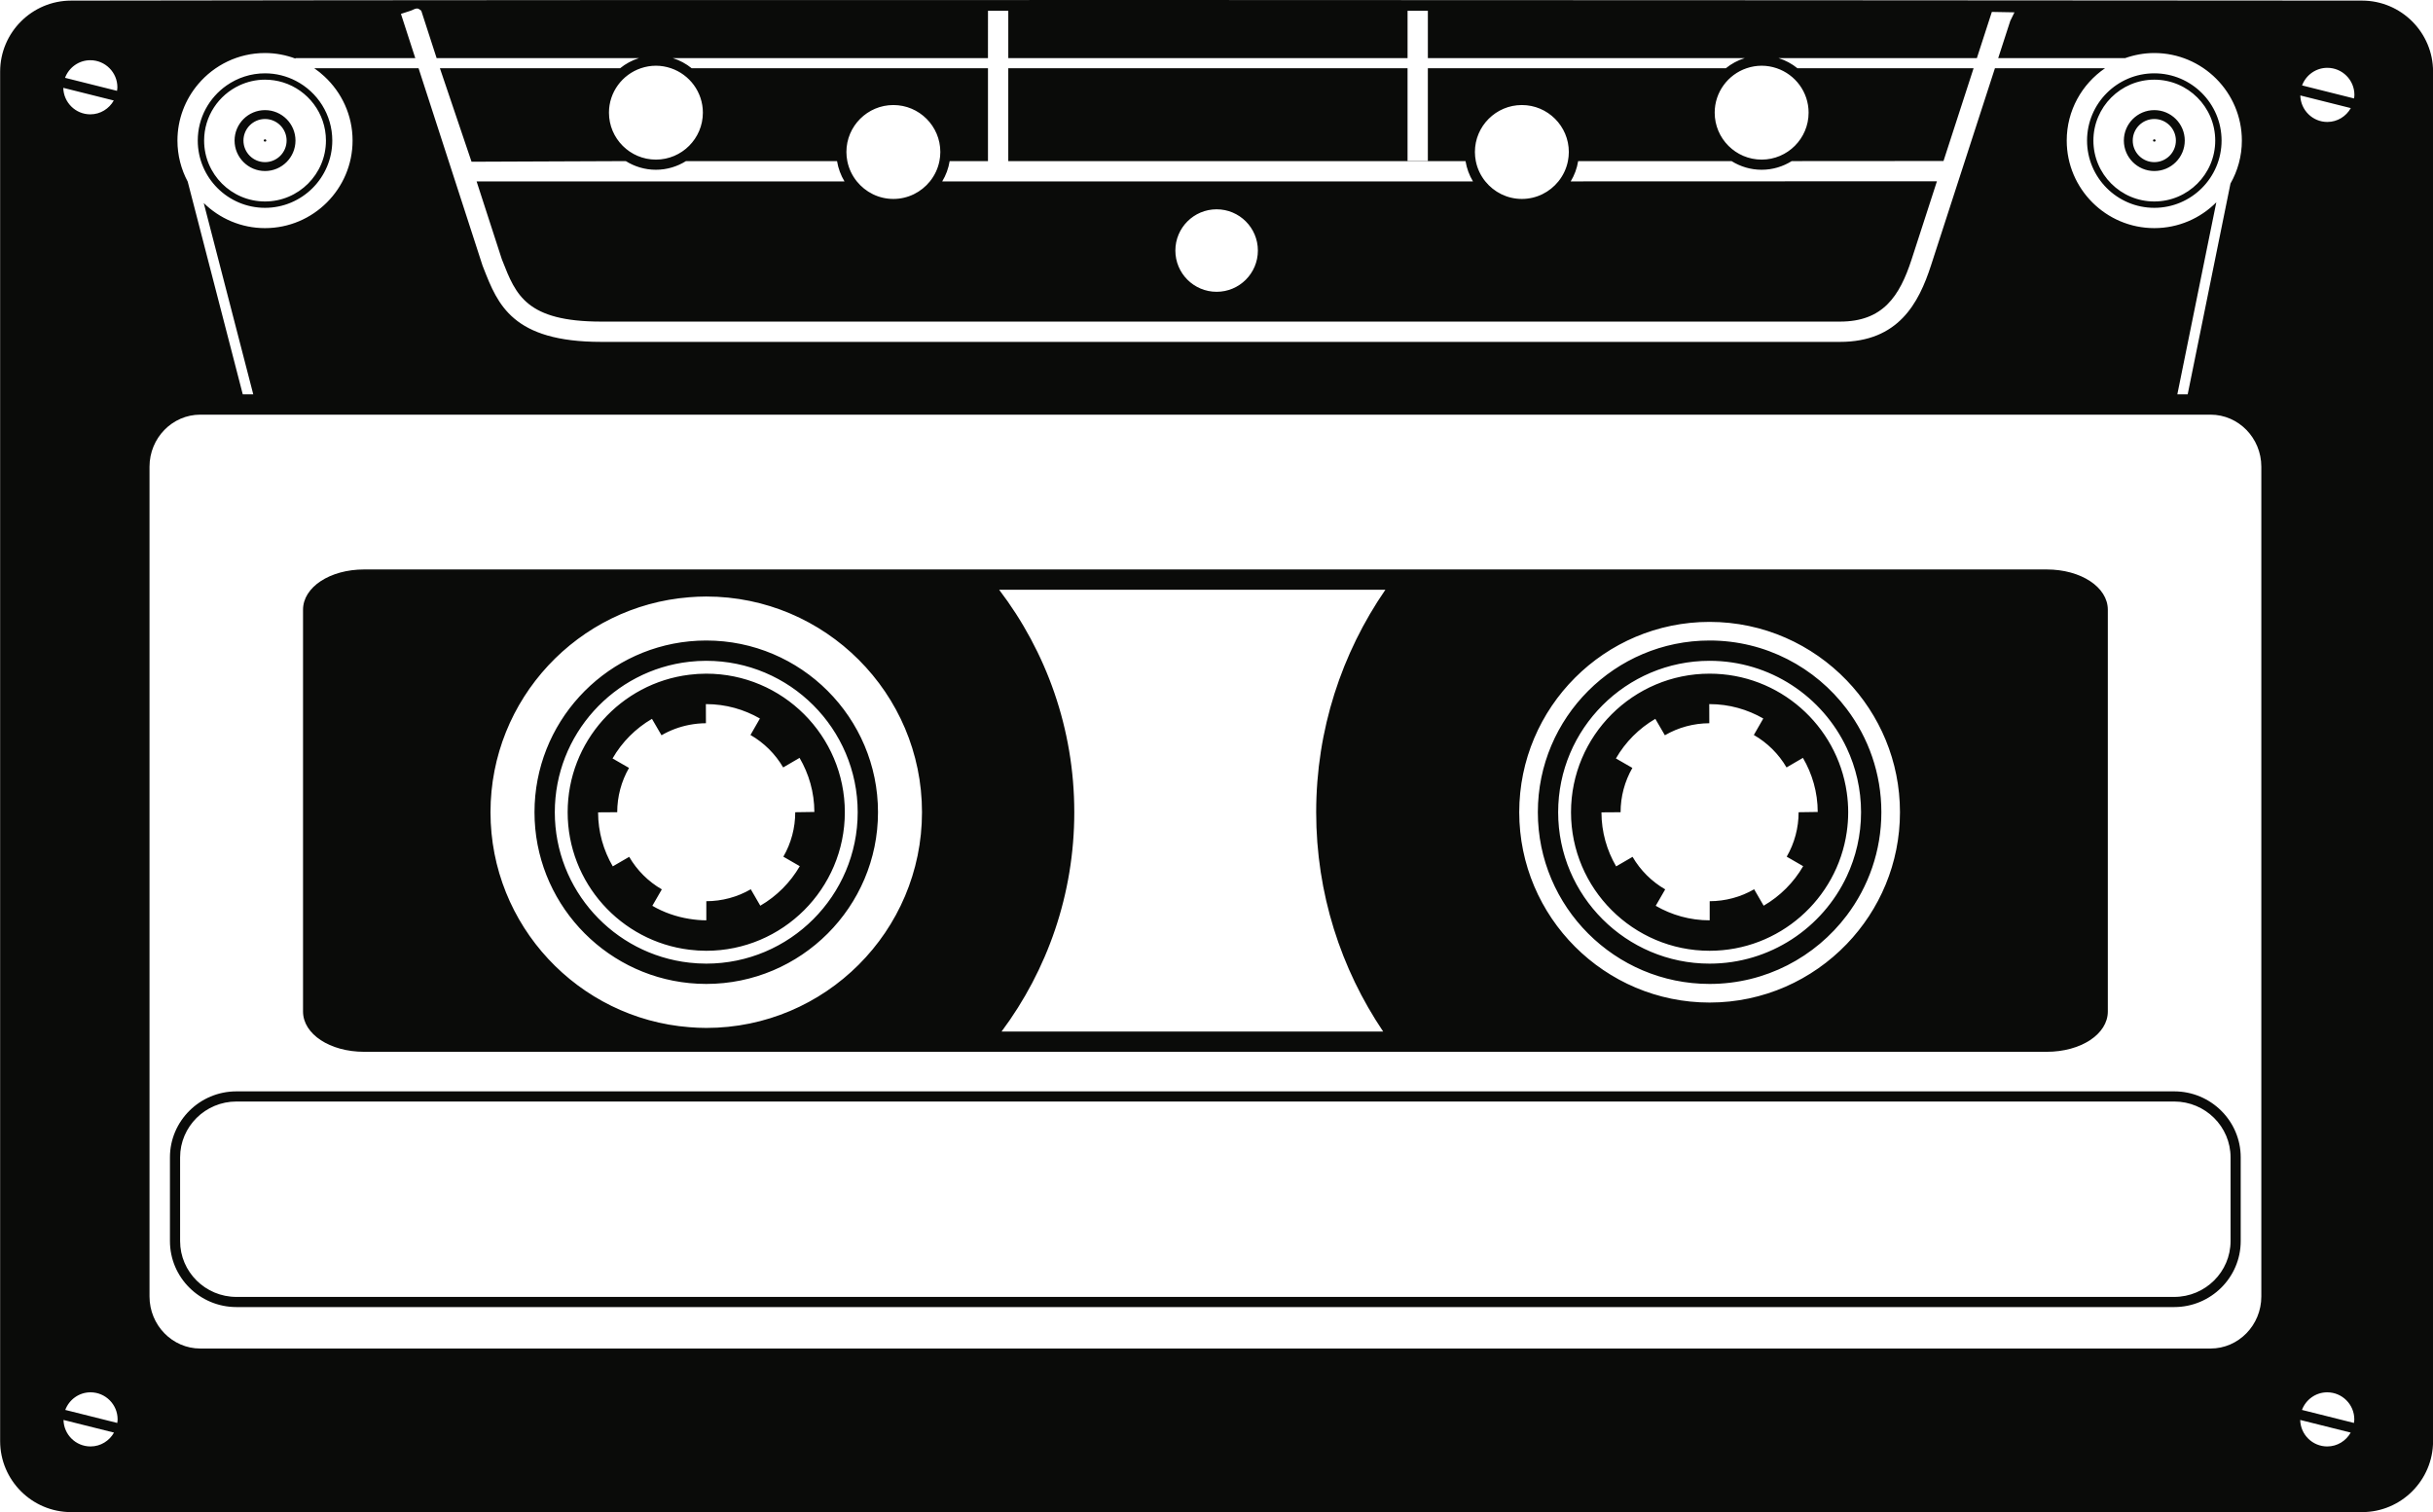 <?xml version="1.0" encoding="UTF-8" standalone="no"?>
<svg id="svg4152" xmlns:rdf="http://www.w3.org/1999/02/22-rdf-syntax-ns#" xmlns="http://www.w3.org/2000/svg" height="142.73mm" width="229.6mm" version="1.1" xmlns:cc="http://creativecommons.org/ns#" xmlns:dc="http://purl.org/dc/elements/1.1/" viewBox="0 0 813.543 505.747">
<g id="layer1" transform="translate(1496.8 153.75)">
<path id="path5" fill="#0a0b09" d="m-1473-153.55c-13.103 0-23.765 10.664-23.765 23.765v458.02c0 13.105 10.662 23.765 23.765 23.765h766.01c13.105 0 23.765-10.66 23.765-23.765v-458.02c0-13.101-10.66-23.765-23.765-23.765-253.98-0.168-541.68-0.353-766.01 0zm117.06 3.395 1.101 3.395 4.028 12.443h67.695c-2.341 0.721-4.487 1.888-6.346 3.395h-60.245l10.573 31.265 51.588-0.212c2.928 1.823 6.364 2.898 10.059 2.898 3.692 0 7.132-1.075 10.059-2.898h50.514c0.397 2.451 1.256 4.743 2.493 6.79h-123.02l8.408 25.94 0.262 0.67c4.441 11.333 7.946 20.281 33.038 20.281h414.19c14.281 0 19.91-8.335 23.967-20.851l8.451-26.079-122.46 0.04c1.239-2.047 2.099-4.339 2.493-6.79h51.293c2.925 1.823 6.365 2.898 10.059 2.898 3.692 0 7.134-1.075 10.059-2.898l50.756-0.036 10.056-31.016h-58.892c-1.862-1.507-4.01-2.674-6.352-3.395h66.345l5.006-15.45 7.569 0.139-1.409 2.868-4.032 12.443h42.461c3.05-1.081 6.317-1.698 9.731-1.698 16.147 0 29.282 13.134 29.282 29.282 0 5.23-1.399 10.128-3.809 14.382l-14.306 70.493h-3.465l13.036-64.227c-5.306 5.327-12.641 8.633-20.738 8.633-16.145 0-29.282-13.137-29.282-29.282 0-10.042 5.084-18.915 12.808-24.189h-36.815l-21.385 65.974c-4.094 12.635-10.913 25.549-30.426 25.549h-414.19c-29.725 0-34.622-12.503-39.358-24.594l-0.371-0.955-21.381-65.974h-34.879c1.204 0.82 2.327 1.744 3.392 2.732 5.778 5.354 9.419 12.978 9.419 21.458 0 16.145-13.137 29.282-29.282 29.282-7.973 0-15.198-3.214-20.486-8.398l16.561 63.991h-3.511l-18.407-71.139c-2.188-4.101-3.438-8.774-3.438-13.736 0-7.197 2.621-13.787 6.942-18.888 5.376-6.352 13.387-10.394 22.34-10.394 3.585 0 7.007 0.677 10.185 1.863v-0.166h40.064l-4.794-14.787 3.229-1.051c2.296-1.059 2.384-0.938 3.571 0zm189.5 0h6.79v15.838h133.51v-15.838h6.79v15.838h105.98c-2.341 0.721-4.485 1.888-6.349 3.395h-99.636v30.98h-6.79v-30.98h-133.51v31.052h152.9c0.396 2.451 1.252 4.743 2.49 6.79h-177.48c1.238-2.047 2.094-4.339 2.49-6.79h12.811v-31.052h-99.069c-1.86-1.507-4.005-2.674-6.346-3.395h105.41zm-300.17 16.544c4.992 0 9.054 4.062 9.054 9.055 0 0.404-0.068 0.791-0.122 1.187l-17.386-4.356c1.29-3.429 4.579-5.885 8.454-5.885zm189.13 1.84c1.769 0 3.462 0.307 5.049 0.849 6.184 2.108 10.653 7.961 10.653 14.853 0 8.657-7.046 15.702-15.702 15.702-8.659 0-15.702-7.045-15.702-15.702 0-6.892 4.467-12.745 10.652-14.853 1.587-0.542 3.281-0.849 5.05-0.849zm369.74 0c1.769 0 3.466 0.307 5.053 0.849 6.186 2.108 10.649 7.961 10.649 14.853 0 8.657-7.045 15.702-15.702 15.702-8.661 0-15.702-7.045-15.702-15.702 0-6.892 4.465-12.745 10.649-14.853 1.591-0.542 3.284-0.849 5.053-0.849zm189.16 0.706c4.992 0 9.051 4.061 9.051 9.051 0 0.406-0.066 0.796-0.119 1.19l-17.386-4.356c1.29-3.429 4.577-5.885 8.454-5.885zm-689.61 1.84c-4.78 0-9.206 1.505-12.854 4.055-5.817 4.071-9.638 10.81-9.638 18.437 0 12.4 10.09 22.492 22.492 22.492 12.4 0 22.492-10.092 22.492-22.492 0-8.695-4.968-16.236-12.201-19.979-3.09-1.596-6.584-2.513-10.291-2.513zm631.75 0c-12.4 0-22.492 10.087-22.492 22.492 0 12.4 10.092 22.492 22.492 22.492s22.492-10.092 22.492-22.492c0-12.405-10.092-22.492-22.492-22.492zm-631.75 2.122c2.096 0 4.12 0.318 6.024 0.908 8.301 2.573 14.346 10.326 14.346 19.462 0 11.231-9.139 20.37-20.37 20.37-11.232 0-20.37-9.139-20.37-20.37 0-8.187 4.863-15.24 11.839-18.474 2.602-1.207 5.48-1.896 8.531-1.896zm631.75 0c11.232 0 20.37 9.136 20.37 20.37 0 11.231-9.138 20.37-20.37 20.37s-20.37-9.139-20.37-20.37c0-11.234 9.138-20.37 20.37-20.37zm-699.21 2.732 16.886 4.231c-1.555 2.752-4.473 4.635-7.851 4.635-4.93 0-8.933-3.96-9.035-8.866zm748.03 2.546 16.886 4.231c-1.555 2.753-4.473 4.635-7.851 4.635-4.928 0-8.929-3.96-9.035-8.866zm-470.46 3.209c8.659 0 15.702 7.043 15.702 15.702 0 1.041-0.109 2.056-0.305 3.044-0.501 2.536-1.613 4.851-3.179 6.79-2.879 3.572-7.285 5.868-12.218 5.868-4.936 0-9.338-2.297-12.221-5.868-1.565-1.939-2.677-4.254-3.18-6.79-0.194-0.988-0.302-2.003-0.302-3.044 0-8.659 7.043-15.702 15.702-15.702zm210.16 0c8.659 0 15.702 7.043 15.702 15.702 0 1.041-0.109 2.056-0.302 3.044-0.501 2.536-1.618 4.851-3.183 6.79-2.881 3.572-7.281 5.868-12.217 5.868-4.936 0-9.342-2.297-12.224-5.868-1.563-1.939-2.675-4.254-3.176-6.79-0.194-0.988-0.302-2.003-0.302-3.044 0-8.659 7.045-15.702 15.702-15.702zm-420.27 1.698c-5.617 0-10.185 4.566-10.185 10.185 0 5.615 4.568 10.185 10.185 10.185 5.614 0 10.185-4.57 10.185-10.185 0-5.619-4.571-10.185-10.185-10.185zm631.75 0c-5.615 0-10.185 4.566-10.185 10.185 0 5.615 4.57 10.185 10.185 10.185 5.617 0 10.185-4.57 10.185-10.185 0-5.619-4.568-10.185-10.185-10.185zm-631.75 2.971c3.977 0 7.214 3.234 7.214 7.214 0 3.976-3.237 7.214-7.214 7.214-3.979 0-7.214-3.239-7.214-7.214 0-3.981 3.235-7.214 7.214-7.214zm631.75 0c3.977 0 7.214 3.234 7.214 7.214 0 3.976-3.237 7.214-7.214 7.214s-7.214-3.239-7.214-7.214c0-3.981 3.237-7.214 7.214-7.214zm-631.75 6.79c-0.234 0-0.424 0.188-0.424 0.424 0 0.465 0.849 0.465 0.849 0 0-0.236-0.192-0.424-0.424-0.424zm631.75 0c-0.233 0-0.424 0.188-0.424 0.424 0 0.465 0.849 0.465 0.849 0 0-0.236-0.192-0.424-0.424-0.424zm-313.55 23.413c7.62 0 13.796 6.176 13.796 13.796 0 7.618-6.176 13.796-13.796 13.796-7.619 0-13.796-6.177-13.796-13.796 0-7.62 6.177-13.796 13.796-13.796zm-339.85 68.683h672.21c9.36 0 16.975 7.811 16.975 17.416v277.51c0 9.603-7.615 17.419-16.975 17.419h-672.21c-9.36 0-16.975-7.817-16.975-17.419v-277.51c0-9.604 7.615-17.416 16.975-17.416zm54.801 51.774c-11.463 0-20.443 5.917-20.443 13.471v134.38c0 7.556 8.98 13.477 20.443 13.477h562.61c11.463 0 20.443-5.922 20.443-13.477v-134.38c0-7.554-8.98-13.471-20.443-13.471zm212.33 6.79h129.15c-14.58 21.178-23.142 46.805-23.142 74.405 0 27.136 8.262 52.377 22.396 73.348h-127.59c15.264-20.499 24.309-45.885 24.309-73.348 0-27.943-9.375-53.726-25.124-74.405zm-97.945 2.261c39.781 0 72.144 32.365 72.144 72.144 0 39.781-32.363 72.147-72.144 72.147-1.903 0-3.789-0.099-5.656-0.245-37.145-2.899-66.488-34.027-66.488-71.902 0-37.876 29.343-69.004 66.488-71.902 1.867-0.146 3.753-0.242 5.656-0.242zm335.51 8.488c18.002 0 34.27 7.525 45.859 19.578 11.008 11.448 17.797 26.98 17.797 44.079s-6.789 32.631-17.797 44.079c-11.589 12.054-27.857 19.581-45.859 19.581-35.101 0-63.657-28.559-63.657-63.66s28.555-63.657 63.657-63.657zm-335.51 6.226c-1.906 0-3.796 0.095-5.656 0.278-29.022 2.852-51.774 27.394-51.774 57.155 0 29.757 22.752 54.296 51.774 57.148 1.861 0.183 3.75 0.282 5.656 0.282 31.67 0 57.433-25.763 57.433-57.43 0-31.67-25.763-57.433-57.433-57.433zm335.51 0c-31.669 0-57.433 25.763-57.433 57.433 0 31.667 25.765 57.43 57.433 57.43 18.715 0 35.369-9.002 45.859-22.903 7.26-9.618 11.574-21.578 11.574-34.527 0-12.952-4.314-24.912-11.574-34.53-10.491-13.903-27.144-22.903-45.859-22.903zm-335.51 6.79c27.924 0 50.643 22.718 50.643 50.643 0 27.924-22.719 50.64-50.643 50.64-1.913 0-3.799-0.118-5.656-0.325-25.271-2.825-44.984-24.304-44.984-50.315 0-26.013 19.713-47.497 44.984-50.322 1.857-0.207 3.743-0.322 5.656-0.322zm335.51 0c20.258 0 37.769 11.959 45.859 29.189 3.062 6.518 4.784 13.788 4.784 21.454 0 7.664-1.722 14.932-4.784 21.451-8.09 17.228-25.601 29.189-45.859 29.189-27.926 0-50.643-22.716-50.643-50.64 0-27.926 22.718-50.643 50.643-50.643zm-335.51 4.3c-1.917 0-3.801 0.129-5.656 0.358-22.894 2.799-40.687 22.347-40.687 45.985 0 23.634 17.793 43.183 40.687 45.982 1.855 0.227 3.74 0.358 5.656 0.358 25.553 0 46.343-20.789 46.343-46.34 0-25.554-20.791-46.343-46.343-46.343zm335.51 0c-25.553 0-46.343 20.789-46.343 46.343 0 25.551 20.791 46.34 46.343 46.34 23.3 0 42.631-17.287 45.859-39.706 0.312-2.169 0.484-4.382 0.484-6.634 0-2.254-0.172-4.468-0.484-6.638-3.229-22.419-22.559-39.706-45.859-39.706zm-335.51 10.185c6.535 0 12.654 1.769 17.95 4.814l-3.16 5.51c4.524 2.595 8.303 6.348 10.934 10.855l5.48-3.199c3.113 5.323 4.931 11.491 4.95 18.086l-6.396 0.093c0 5.23-1.373 10.371-3.972 14.87l5.494 3.176c-3.173 5.478-7.731 10.039-13.202 13.219l-3.183-5.497c-4.495 2.604-9.636 3.987-14.866 3.992v6.392l-0.037 0.003c-1.928 0-3.808-0.195-5.656-0.487-4.439-0.703-8.61-2.2-12.36-4.366l3.173-5.5c-4.519-2.606-8.292-6.369-10.911-10.878l-5.49 3.186c-3.098-5.32-4.902-11.48-4.91-18.066l6.396-0.043c0-5.21 1.364-10.334 3.942-14.82l-5.504-3.166c3.159-5.485 7.711-10.054 13.179-13.245l3.193 5.49c2.877-1.677 6.026-2.843 9.293-3.475 1.825-0.351 3.688-0.54 5.563-0.547l-0.02-6.389zm335.51 0c6.535 0 12.654 1.769 17.95 4.814l-3.16 5.51c4.524 2.595 8.305 6.348 10.934 10.855l5.48-3.199c3.113 5.323 4.933 11.489 4.95 18.086l-6.392 0.093c0 5.23-1.376 10.37-3.979 14.866l5.5 3.179c-3.173 5.478-7.733 10.039-13.209 13.219l-3.183-5.497c-4.495 2.604-9.637 3.988-14.863 3.992v6.392l-0.037 0.003c-6.563 0-12.703-1.785-18.013-4.854l3.173-5.5c-4.519-2.607-8.293-6.369-10.914-10.878l-5.49 3.189c-3.098-5.32-4.902-11.481-4.91-18.069l6.396-0.043c0-5.211 1.362-10.334 3.942-14.82l-5.504-3.166c3.161-5.485 7.711-10.054 13.179-13.245l3.193 5.49c4.492-2.616 9.628-4.005 14.857-4.022l-0.02-6.389zm-492.61 129.52c-12.256 0-22.23 9.9-22.23 22.068v28.009c0 12.168 9.974 22.068 22.23 22.068h647.97c12.258 0 22.233-9.9 22.233-22.068v-28.009c0-12.168-9.976-22.068-22.233-22.068zm0 3.395h81.152 566.82c10.387 0 18.838 8.376 18.838 18.673v28.009c0 10.295-8.451 18.673-18.838 18.673h-647.97c-10.384 0-18.835-8.377-18.835-18.673v-28.009c0-10.297 8.451-18.673 18.835-18.673zm-48.783 97.262c4.992 0 9.054 4.061 9.054 9.051 0 0.409-0.064 0.798-0.119 1.194l-17.386-4.356c1.287-3.429 4.574-5.888 8.451-5.888zm747.92 0c4.992 0 9.051 4.061 9.051 9.051 0 0.409-0.066 0.798-0.119 1.194l-17.386-4.356c1.288-3.429 4.577-5.888 8.454-5.888zm-756.96 9.243 16.889 4.227c-1.555 2.753-4.476 4.635-7.854 4.635-4.93 0-8.931-3.96-9.035-8.862zm747.92 0 16.886 4.227c-1.555 2.753-4.471 4.635-7.851 4.635-4.928 0-8.931-3.958-9.035-8.862z"/>
</g>
</svg>
